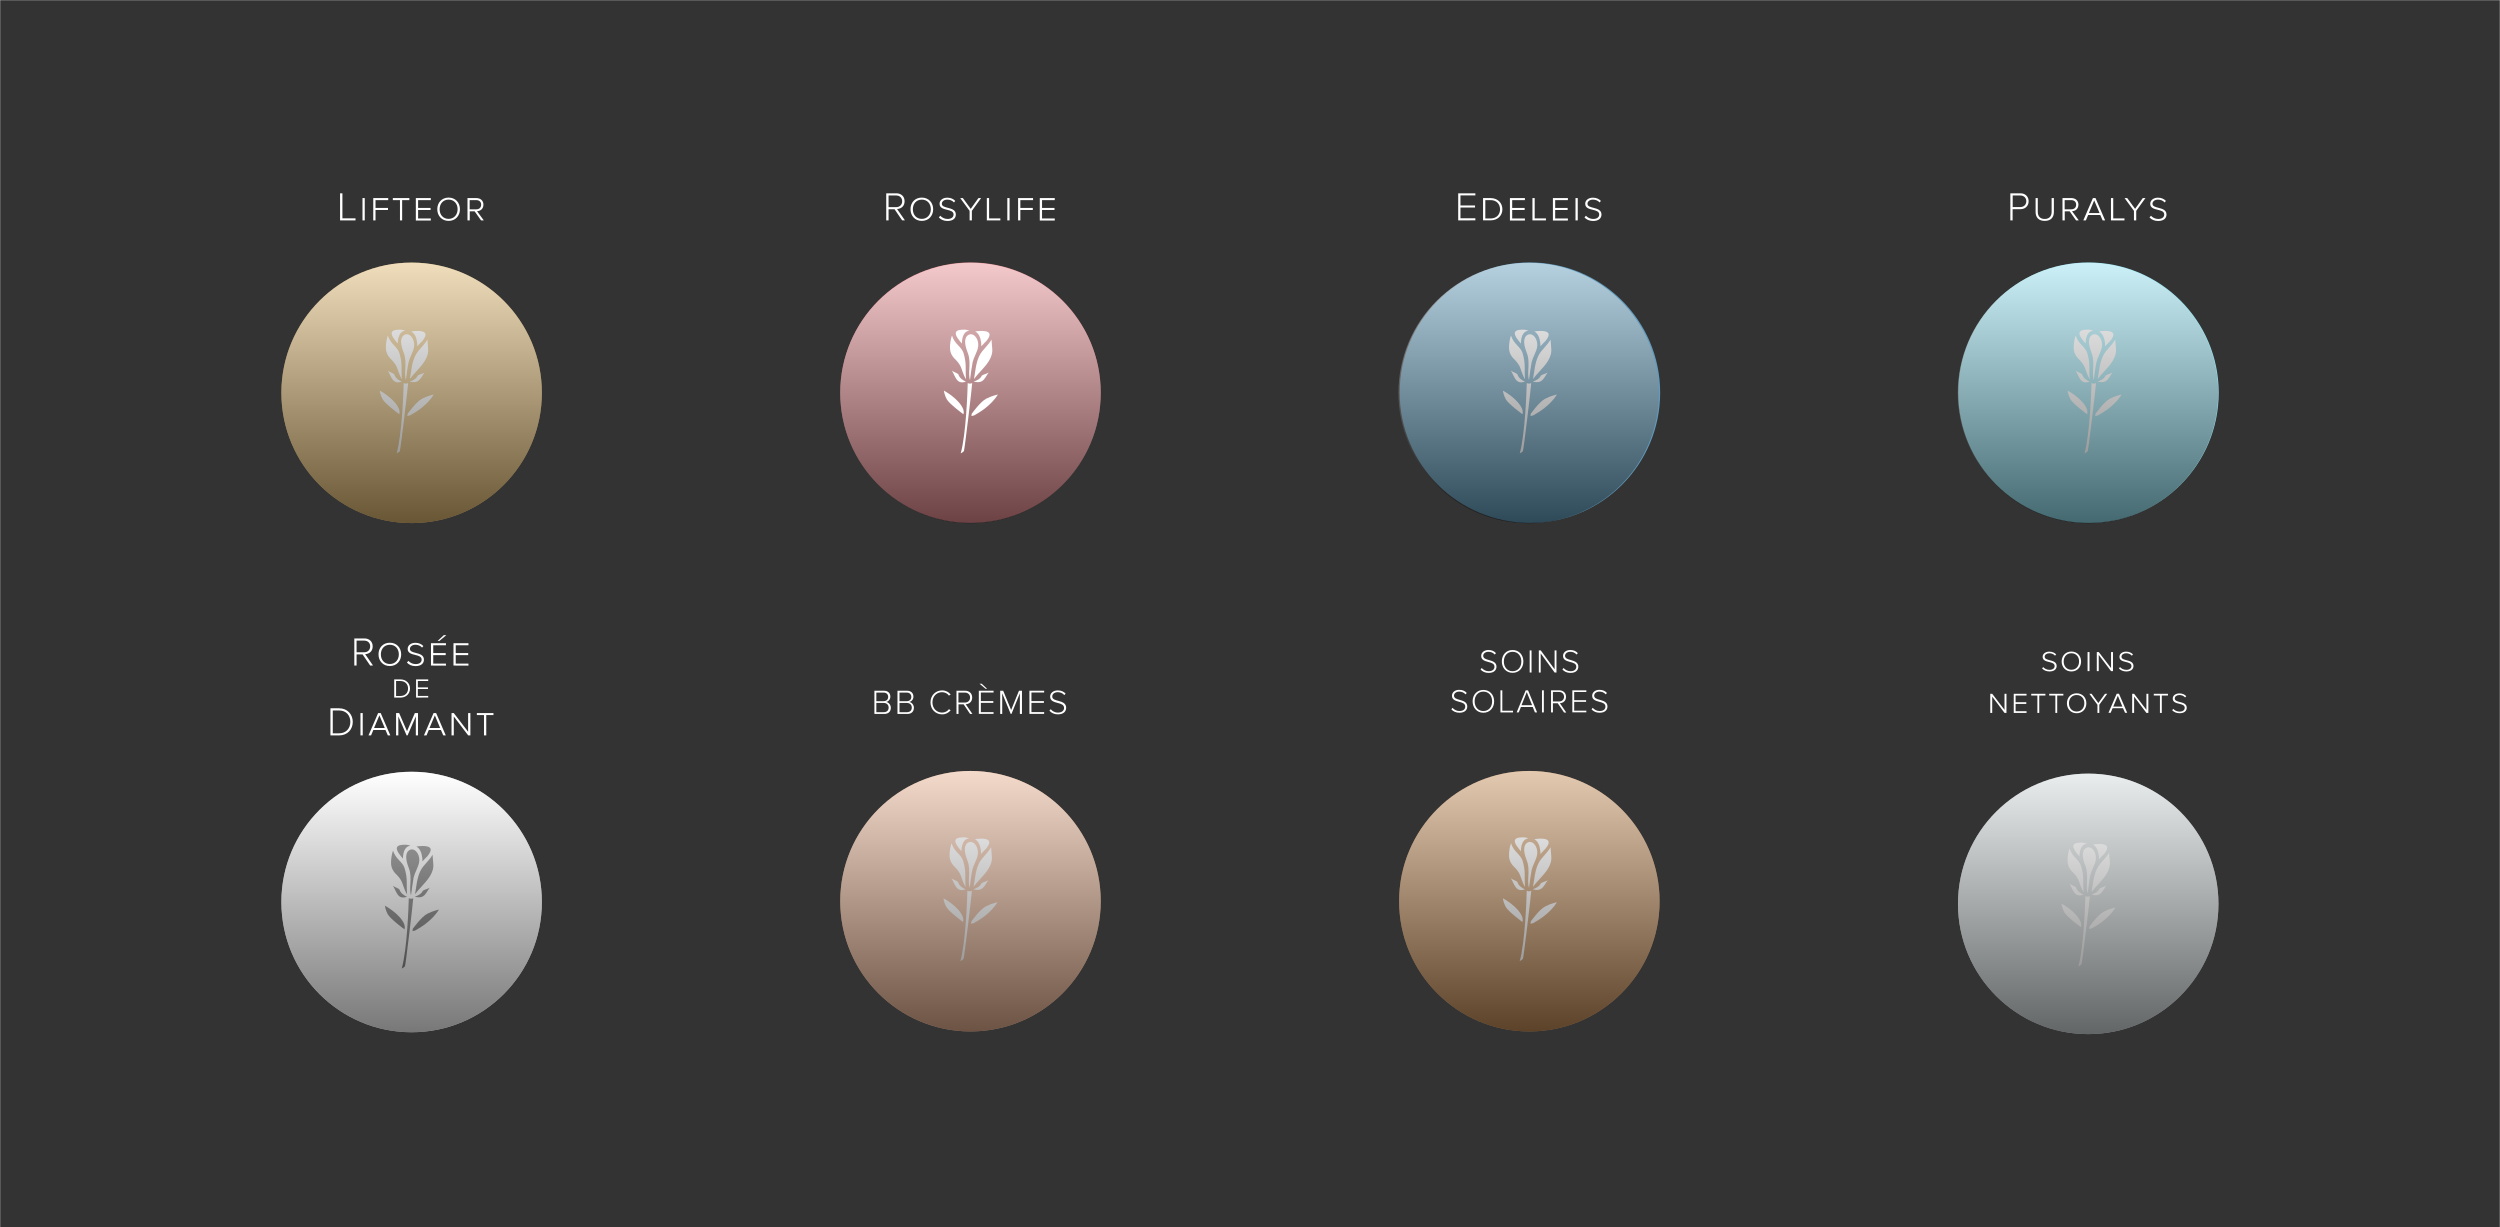<?xml version="1.0" encoding="utf-8"?>
<!-- Generator: Adobe Illustrator 26.4.0, SVG Export Plug-In . SVG Version: 6.00 Build 0)  -->
<svg version="1.1" id="Calque_1" xmlns="http://www.w3.org/2000/svg" xmlns:xlink="http://www.w3.org/1999/xlink" x="0px" y="0px"
	 viewBox="0 0 3088.4 1516.2" style="enable-background:new 0 0 3088.4 1516.2;" xml:space="preserve">
<rect x="0" y="0" width="3088.4" height="1516.2" fill="#333333" stroke="none"/>
<style type="text/css">
	.st0{fill:none;stroke:#FFFFFF;stroke-width:0.25;stroke-miterlimit:10;}
	.st1{fill:#E88D91;}
	.st2{opacity:0.53;fill:url(#SVGID_1_);}
	.st3{fill:#FFFFFF;}
	.st4{fill:#E8B191;}
	.st5{opacity:0.53;fill:url(#SVGID_00000091730811124323917220000011583458867064093372_);}
	.st6{fill:#DDB66E;}
	.st7{fill:#606060;}
	.st8{opacity:0.53;fill:url(#SVGID_00000166650960899430745410000009014922096363863967_);}
	.st9{opacity:0.53;fill:url(#SVGID_00000078022691184036522540000003949534715057062561_);}
	.st10{fill:#619BBC;}
	.st11{fill:#C58D59;}
	.st12{opacity:0.53;fill:url(#SVGID_00000170957993989306571710000014910141371879641990_);}
	.st13{opacity:0.53;fill:url(#SVGID_00000159429258931631396440000006722065711213235844_);}
	.st14{fill:#91E0EE;}
	.st15{fill:#D1D8D9;}
	.st16{opacity:0.53;fill:url(#SVGID_00000066491432223579793730000001146014456196161664_);}
	.st17{opacity:0.53;fill:url(#SVGID_00000152224341900068323200000011289391422184870069_);}
</style>
<rect x="0.1" y="0.1" class="st0" width="3088.2" height="1516"/>
<g>
	<g>
		<circle class="st1" cx="1198.9" cy="485.1" r="160.9"/>
		
			<linearGradient id="SVGID_1_" gradientUnits="userSpaceOnUse" x1="-2569.275" y1="-2597.843" x2="-2247.475" y2="-2597.843" gradientTransform="matrix(0 1 -1 0 -1398.967 2893.841)">
			<stop  offset="0" style="stop-color:#FFFFFF"/>
			<stop  offset="1" style="stop-color:#000000"/>
		</linearGradient>
		<circle class="st2" cx="1198.9" cy="485.5" r="160.9"/>
		<path class="st3" d="M1192.7,456.4C1192.7,456.5,1192.7,456.5,1192.7,456.4 M1193.3,467.3c-0.3-3.4-0.3-7-0.3-10.4v-0.4
			c0-0.3,0-0.6,0-1v-1.6c0-6.2-0.8-11.5-2.8-18.1c-1.4-3.8-3.8-6.3-6.3-9c-3-3.2-6.1-6.5-7.8-12.3c-1,1.9-2.1,7.3-2.5,12.7
			c-0.2,4.9,0,11,7.5,17.7c5.9,6.3,6.4,9.9,7.9,14c0.5,1.5,1.1,3.1,2,5.1l0.1,0.2c0.3,0.7,0.6,1.3,0.9,1.9c0.6,1.3,1.1,2.1,1.5,2.7
			C1193.3,468.3,1193.3,467.8,1193.3,467.3"/>
		<path class="st3" d="M1184,462.5c-1.5-1.8-6.1-2.9-8.1-4.7c4.4,6.9,5.7,17.9,17.4,13.6C1189.4,469.9,1185.1,466.7,1184,462.5"/>
		<path class="st3" d="M1212.8,464.1c1.6-1.5,6.4-2.4,8.6-3.9c-4.6,5.7-6.1,14.7-18.5,11.1C1207,470.2,1211.5,467.5,1212.8,464.1"/>
		<path class="st3" d="M1166,482.5c0.2,1.4,0.9,5.8,3.5,10.6c3.1,5.8,20.7,18.7,20.7,18.7l0.4-2.8c-0.1-1.2-0.4-2.4-0.7-3.5
			C1185.1,493.1,1167,483,1166,482.5"/>
		<path class="st3" d="M1232.8,487.4c-0.1,0-7.4,1.4-14.6,5.2c-7.3,3.8-17.8,18.6-17.8,18.6l-0.3,2.8c1.1-0.2,2.2-0.5,3.3-0.8
			C1210.3,509.5,1224.5,500.7,1232.8,487.4"/>
		<path class="st3" d="M1195.5,473.2c-0.3,9.5-1.9,62.7-8.7,86.9c0,0,3.3-1.6,4-2.9c0.8-1.3,10.1-79.4,10.2-83.8v-0.2
			C1199.7,474.1,1196.7,474.1,1195.5,473.2"/>
		<path class="st3" d="M1201.4,448.2c0-0.1,0-0.4,0.1-0.6c0.7-3,2-6,3.3-8.9c1.7-3.9,3.5-7.8,3.7-11.8c0.2-4.4-1.2-8.7-3.8-11.4
			c-1.6-1.7-3.5-2.6-5.4-2.6c-1.6,0-3.1,0.7-4.5,2c-5,5-1.4,15.7,0.9,21.5c2.1,5.4,2.2,11.9,1.8,18.3c-0.3,5.2-0.6,10.5,0.7,15
			c0.6-3.4,1-6.9,1.4-10.3C1200.2,455.7,1200.7,451.9,1201.4,448.2"/>
		<path class="st3" d="M1203.2,468.3c1.9-2.8,4.8-5.9,7.8-9.2c7.7-8.4,16.2-17.6,14.7-29.2v-0.1l0,0c-0.2-1.8-0.4-4-0.5-6.2
			c-0.1-1.5-0.2-2.9-0.3-4.1c-2.2,3.7-4,5.8-6.9,9.1c-1.5,1.7-3.1,3.4-4.5,5.2c-6.2,7.8-7.6,17-9.2,27.7
			C1203.9,463.7,1203.6,466,1203.2,468.3"/>
		<path class="st3" d="M1192.2,411.1c1.5-1.6,3.4-2.5,5.5-2.5c-2.9-1.4-6.6-1.7-11.4-1.1c-3,0.4-4.8,1.4-5.4,3
			c-1.4,3.8,4.3,10.4,7.4,13.9C1188.2,420,1189.2,414.3,1192.2,411.1"/>
		<path class="st3" d="M1212.3,427.8c0.3-0.3,0.6-0.7,1-1.1c0.9-1,1.9-2.1,2.5-2.7s1.1-1.1,1.6-1.6l0,0c0,0,0.4-0.3,0.9-0.9
			c0.2-0.2,0.4-0.4,0.6-0.7l0.3-0.4c2.9-3.7,3.9-6.6,2.9-8.5c-1.3-2.6-5.9-3.1-9.5-3.1c-3.3,0-6.3,0.4-7.9,0.7c1,0.5,2,1.2,2.8,2.1
			C1210.9,415,1212.5,422.2,1212.3,427.8"/>
		<path class="st3" d="M1114.5,272.3l-9.4-13.8h-7.4v13.8h-2.9v-33.5h12.5c5.8,0,10.2,3.7,10.2,9.8c0,6.1-4.3,9.4-9.3,9.6l9.7,14
			h-3.4V272.3z M1107.1,241.5h-9.4v14.4h9.4c4.4,0,7.4-3,7.4-7.2C1114.5,244.4,1111.5,241.5,1107.1,241.5z M1138.8,244.1
			c8.5,0,14,6.3,14,14.4c0,8-5.5,14.4-14,14.4s-14-6.4-14-14.4C1124.7,250.4,1130.2,244.1,1138.8,244.1z M1138.8,246.6
			c-6.8,0-11.1,5.1-11.1,11.9s4.3,11.9,11.1,11.9c6.7,0,11.1-5.2,11.1-11.9C1149.9,251.6,1145.5,246.6,1138.8,246.6z M1161.6,266.5
			c1.8,2,5,4,8.9,4c5.4,0,7.5-2.7,7.5-5.5c0-3.8-3.8-4.8-7.9-5.8c-4.6-1.1-9.4-2.3-9.4-7.5c0-4.5,4.3-7.5,9.5-7.5
			c4.4,0,7.6,1.6,9.9,4l-1.6,1.9c-2.1-2.4-5.1-3.5-8.3-3.5c-3.8,0-6.7,2.2-6.7,5.1c0,3.1,3.5,4,7.3,5c4.7,1.2,10,2.6,10,8.3
			c0,4.4-3.2,8-10.4,8c-4.7,0-8.4-1.9-10.6-4.4L1161.6,266.5z M1197.8,272.3v-11.8l-11.6-15.8h3.3l9.7,13.3l9.5-13.3h3.3l-11.4,15.8
			v11.8H1197.8z M1219.1,272.3v-27.6h2.8v25.1h13.9v2.5H1219.1z M1244.4,272.3v-27.6h2.8v27.6H1244.4z M1257.7,272.3v-27.6h18.5v2.5
			h-15.7v9.7h15.4v2.5h-15.4v12.9H1257.7z M1284.5,272.3v-27.6h18.5v2.5h-15.7v9.7h15.4v2.5h-15.4v10.5h15.7v2.5h-18.5V272.3z"/>
		<circle class="st4" cx="1198.9" cy="1113.3" r="160.9"/>
		<path class="st3" d="M1192.2,1083.6C1192.2,1083.7,1192.2,1083.7,1192.2,1083.6 M1192.8,1094.5c-0.3-3.4-0.3-7-0.3-10.4v-0.4
			c0-0.3,0-0.6,0-1v-1.6c0-6.2-0.8-11.5-2.8-18.1c-1.4-3.8-3.8-6.3-6.3-9c-3-3.2-6.1-6.5-7.8-12.3c-1,1.9-2.1,7.3-2.5,12.7
			c-0.2,4.9,0,11,7.5,17.7c5.9,6.3,6.4,9.9,7.9,14c0.5,1.5,1.1,3.1,2,5.1l0.1,0.2c0.3,0.7,0.6,1.3,0.9,1.9c0.6,1.3,1.1,2.1,1.5,2.7
			C1192.9,1095.5,1192.8,1095,1192.8,1094.5"/>
		<path class="st3" d="M1183.5,1089.7c-1.5-1.8-6.1-2.9-8.1-4.7c4.4,6.9,5.7,17.9,17.4,13.6
			C1189,1097.1,1184.7,1093.9,1183.5,1089.7"/>
		<path class="st3" d="M1212.4,1091.3c1.6-1.5,6.4-2.4,8.6-3.9c-4.6,5.7-6.1,14.7-18.5,11.1
			C1206.6,1097.4,1211.1,1094.7,1212.4,1091.3"/>
		<path class="st3" d="M1165.5,1109.7c0.2,1.4,0.9,5.8,3.5,10.6c3.1,5.8,20.7,18.7,20.7,18.7l0.4-2.8c-0.1-1.2-0.4-2.4-0.7-3.5
			C1184.7,1120.2,1166.6,1110.2,1165.5,1109.7"/>
		<path class="st3" d="M1232.3,1114.6c-0.1,0-7.4,1.4-14.6,5.2c-7.3,3.8-17.8,18.6-17.8,18.6l-0.3,2.8c1.1-0.2,2.2-0.5,3.3-0.8
			C1209.9,1136.7,1224.1,1127.9,1232.3,1114.6"/>
		<path class="st3" d="M1195.1,1100.4c-0.3,9.5-1.9,62.7-8.7,86.9c0,0,3.3-1.6,4-2.9c0.8-1.3,10.1-79.4,10.2-83.8v-0.1
			C1199.2,1101.3,1196.3,1101.3,1195.1,1100.4"/>
		<path class="st3" d="M1201,1075.4c0-0.1,0-0.4,0.1-0.6c0.7-3,2-6,3.3-8.9c1.7-3.9,3.5-7.8,3.7-11.8c0.2-4.4-1.2-8.7-3.8-11.4
			c-1.6-1.7-3.5-2.6-5.4-2.6c-1.6,0-3.1,0.7-4.5,2c-5,5-1.4,15.7,0.9,21.5c2.1,5.4,2.2,11.9,1.8,18.3c-0.3,5.2-0.6,10.5,0.7,15
			c0.6-3.4,1-6.9,1.4-10.3C1199.8,1082.9,1200.2,1079.1,1201,1075.4"/>
		<path class="st3" d="M1202.7,1095.5c1.9-2.8,4.8-5.9,7.8-9.2c7.7-8.4,16.2-17.6,14.7-29.2v-0.1l0,0c-0.2-1.8-0.4-4-0.5-6.2
			c-0.1-1.5-0.2-2.9-0.3-4.1c-2.2,3.7-4,5.8-6.9,9.1c-1.5,1.7-3.1,3.4-4.5,5.2c-6.2,7.8-7.6,17-9.2,27.7
			C1203.5,1090.9,1203.1,1093.2,1202.7,1095.5"/>
		<path class="st3" d="M1191.7,1038.3c1.5-1.6,3.4-2.5,5.5-2.5c-2.9-1.4-6.6-1.7-11.4-1.1c-3,0.4-4.8,1.4-5.4,3
			c-1.4,3.8,4.3,10.4,7.4,13.9C1187.7,1047.2,1188.8,1041.5,1191.7,1038.3"/>
		<path class="st3" d="M1211.9,1055c0.3-0.3,0.6-0.7,1-1.1c0.9-1,1.9-2.1,2.5-2.7s1.1-1.1,1.6-1.6l0,0c0,0,0.4-0.3,0.9-0.9
			c0.2-0.2,0.4-0.4,0.6-0.7l0.3-0.4c2.9-3.7,3.9-6.6,2.9-8.5c-1.3-2.6-5.9-3.1-9.5-3.1c-3.3,0-6.3,0.4-7.9,0.7c1,0.5,2,1.2,2.8,2.1
			C1210.5,1042.2,1212.1,1049.4,1211.9,1055"/>
		<path class="st3" d="M1080.2,882v-28.7h11.8c4.8,0,7.9,2.8,7.9,7.3c0,3.6-2.5,6.1-5,6.6c3.1,0.5,5.6,3.7,5.6,7.1
			c0,4.8-3.1,7.7-8.2,7.7H1080.2z M1082.6,866.2h9c3.7,0,5.6-2.3,5.6-5.3c0-2.9-1.9-5.3-5.6-5.3h-9V866.2z M1082.6,879.8h9.2
			c3.8,0,6-2.2,6-5.7c0-2.9-2-5.7-6-5.7h-9.2V879.8z"/>
		<path class="st3" d="M1108.7,882v-28.7h11.8c4.8,0,7.9,2.8,7.9,7.3c0,3.6-2.5,6.1-5,6.6c3.1,0.5,5.6,3.7,5.6,7.1
			c0,4.8-3.1,7.7-8.2,7.7H1108.7z M1111.2,866.2h9c3.7,0,5.6-2.3,5.6-5.3c0-2.9-1.9-5.3-5.6-5.3h-9V866.2z M1111.2,879.8h9.2
			c3.8,0,6-2.2,6-5.7c0-2.9-2-5.7-6-5.7h-9.2V879.8z"/>
		<path class="st3" d="M1149.5,867.7c0-8.8,6.4-14.8,14.4-14.8c4.6,0,8.1,2,10.5,5.1l-2.1,1.3c-1.8-2.5-4.9-4.2-8.5-4.2
			c-6.7,0-11.9,5.1-11.9,12.6c0,7.4,5.2,12.6,11.9,12.6c3.5,0,6.7-1.7,8.5-4.2l2.1,1.3c-2.5,3.1-5.9,5.1-10.5,5.1
			C1155.9,882.5,1149.5,876.5,1149.5,867.7z"/>
		<path class="st3" d="M1198.4,882l-8-11.9h-6.3V882h-2.5v-28.7h10.7c4.9,0,8.7,3.1,8.7,8.4c0,5.2-3.7,8.1-8,8.3l8.3,12H1198.4z
			 M1192,855.6h-8v12.3h8c3.8,0,6.4-2.6,6.4-6.2C1198.4,858.1,1195.8,855.6,1192,855.6z"/>
		<path class="st3" d="M1209.2,882v-28.7h18.2v2.2h-15.7v10.6h15.4v2.2h-15.4v11.4h15.7v2.2H1209.2z M1217.5,850.9l-7.4-6.2h2.7
			l6.6,6.2H1217.5z"/>
		<path class="st3" d="M1259.9,882v-25.5l-10.4,25.5h-0.9l-10.5-25.5V882h-2.5v-28.7h3.7l9.8,23.8l9.7-23.8h3.7V882H1259.9z"/>
		<path class="st3" d="M1271.7,882v-28.7h18.2v2.2h-15.7v10.6h15.4v2.2h-15.4v11.4h15.7v2.2H1271.7z"/>
		<path class="st3" d="M1298,876.1c1.8,2.2,4.9,4.2,8.9,4.2c5.9,0,7.6-3.3,7.6-5.7c0-4-3.8-5.2-7.9-6.2c-4.5-1.2-9.3-2.5-9.3-7.8
			c0-4.7,4.2-7.7,9.4-7.7c4.3,0,7.5,1.5,9.7,4l-1.6,1.8c-2.1-2.5-5-3.6-8.2-3.6c-3.8,0-6.7,2.2-6.7,5.3c0,3.4,3.6,4.4,7.5,5.4
			c4.6,1.3,9.7,2.8,9.7,8.6c0,3.7-2.5,8.1-10.2,8.1c-4.7,0-8.3-1.9-10.5-4.6L1298,876.1z"/>
		
			<linearGradient id="SVGID_00000035495022791580260840000000737246747540903847_" gradientUnits="userSpaceOnUse" x1="-1941.438" y1="-2597.843" x2="-1619.638" y2="-2597.843" gradientTransform="matrix(0 1 -1 0 -1398.967 2893.841)">
			<stop  offset="0" style="stop-color:#FFFFFF"/>
			<stop  offset="1" style="stop-color:#000000"/>
		</linearGradient>
		
			<circle style="opacity:0.53;fill:url(#SVGID_00000035495022791580260840000000737246747540903847_);" cx="1198.9" cy="1113.3" r="160.9"/>
	</g>
	<g>
		<circle class="st6" cx="508.5" cy="485.3" r="160.9"/>
		<path class="st3" d="M495.8,456.4C495.8,456.5,495.8,456.5,495.8,456.4 M496.4,467.3c-0.3-3.4-0.3-7-0.3-10.4v-0.4
			c0-0.3,0-0.6,0-1v-1.6c0-6.2-0.8-11.5-2.8-18.1c-1.4-3.8-3.8-6.3-6.3-9c-3-3.2-6.1-6.5-7.8-12.3c-1,1.9-2.1,7.3-2.5,12.7
			c-0.2,4.9,0,11,7.5,17.7c5.9,6.3,6.4,9.9,7.9,14c0.5,1.5,1.1,3.1,2,5.1l0.1,0.2c0.3,0.7,0.6,1.3,0.9,1.9c0.6,1.3,1.1,2.1,1.5,2.7
			C496.5,468.3,496.4,467.8,496.4,467.3"/>
		<path class="st3" d="M487.1,462.5c-1.5-1.8-6.1-2.9-8.1-4.7c4.4,6.9,5.7,17.9,17.4,13.6C492.5,469.9,488.3,466.7,487.1,462.5"/>
		<path class="st3" d="M515.9,464.1c1.6-1.5,6.4-2.4,8.6-3.9c-4.6,5.7-6.1,14.7-18.5,11.1C510.2,470.2,514.7,467.5,515.9,464.1"/>
		<path class="st3" d="M469.1,482.5c0.2,1.4,0.9,5.8,3.5,10.6c3.1,5.8,20.7,18.7,20.7,18.7l0.4-2.8c-0.1-1.2-0.4-2.4-0.7-3.5
			C488.3,493.1,470.2,483,469.1,482.5"/>
		<path class="st3" d="M535.9,487.4c-0.1,0-7.4,1.4-14.6,5.2c-7.3,3.8-17.8,18.6-17.8,18.6l-0.3,2.8c1.1-0.2,2.2-0.5,3.3-0.8
			C513.5,509.5,527.7,500.7,535.9,487.4"/>
		<path class="st3" d="M498.7,473.2c-0.3,9.5-1.9,62.7-8.7,86.9c0,0,3.3-1.6,4-2.9c0.8-1.3,10.1-79.4,10.2-83.8v-0.2
			C502.8,474.1,499.9,474.1,498.7,473.2"/>
		<path class="st3" d="M504.6,448.2c0-0.1,0-0.4,0.1-0.6c0.7-3,2-6,3.3-8.9c1.7-3.9,3.5-7.8,3.7-11.8c0.2-4.4-1.2-8.7-3.8-11.4
			c-1.6-1.7-3.5-2.6-5.4-2.6c-1.6,0-3.1,0.7-4.5,2c-5,5-1.4,15.7,0.9,21.5c2.1,5.4,2.2,11.9,1.8,18.3c-0.3,5.2-0.6,10.5,0.7,15
			c0.6-3.4,1-6.9,1.4-10.3C503.4,455.7,503.8,451.9,504.6,448.2"/>
		<path class="st3" d="M506.3,468.3c1.9-2.8,4.8-5.9,7.8-9.2c7.7-8.4,16.2-17.6,14.7-29.2v-0.1l0,0c-0.2-1.8-0.4-4-0.5-6.2
			c-0.1-1.5-0.2-2.9-0.3-4.1c-2.2,3.7-4,5.8-6.9,9.1c-1.5,1.7-3.1,3.4-4.5,5.2c-6.2,7.8-7.6,17-9.2,27.7
			C507.1,463.7,506.7,466,506.3,468.3"/>
		<path class="st3" d="M495.3,411.1c1.5-1.6,3.4-2.5,5.5-2.5c-2.9-1.4-6.6-1.7-11.4-1.1c-3,0.4-4.8,1.4-5.4,3
			c-1.4,3.8,4.3,10.4,7.4,13.9C491.3,420,492.4,414.3,495.3,411.1"/>
		<path class="st3" d="M515.5,427.8c0.3-0.3,0.6-0.7,1-1.1c0.9-1,1.9-2.1,2.5-2.7s1.1-1.1,1.6-1.6l0,0c0,0,0.4-0.3,0.9-0.9
			c0.2-0.2,0.4-0.4,0.6-0.7l0.3-0.4c2.9-3.7,3.9-6.6,2.9-8.5c-1.3-2.6-5.9-3.1-9.5-3.1c-3.3,0-6.3,0.4-7.9,0.7c1,0.5,2,1.2,2.8,2.1
			C514.1,415,515.7,422.2,515.5,427.8"/>
		<circle class="st3" cx="508.5" cy="1114.3" r="160.9"/>
		<path class="st7" d="M502.2,1092.8C502.2,1092.9,502.2,1092.9,502.2,1092.8 M502.8,1103.6c-0.3-3.4-0.3-7-0.3-10.4v-0.4
			c0-0.3,0-0.6,0-1v-1.6c0-6.2-0.8-11.5-2.8-18.1c-1.4-3.8-3.8-6.3-6.3-9c-3-3.2-6.1-6.5-7.8-12.3c-1,1.9-2.1,7.3-2.5,12.7
			c-0.2,4.9,0,11,7.5,17.7c5.9,6.3,6.4,9.9,7.9,14c0.5,1.5,1.1,3.1,2,5.1l0.1,0.2c0.3,0.7,0.6,1.3,0.9,1.9c0.6,1.3,1.1,2.1,1.5,2.7
			C502.8,1104.7,502.8,1104.2,502.8,1103.6"/>
		<path class="st7" d="M493.5,1098.9c-1.5-1.8-6.1-2.9-8.1-4.7c4.4,6.9,5.7,17.9,17.4,13.6C498.9,1106.3,494.7,1103,493.5,1098.9"/>
		<path class="st7" d="M522.3,1100.5c1.6-1.5,6.4-2.4,8.6-3.9c-4.6,5.7-6.1,14.7-18.5,11.1C516.5,1106.5,521,1103.9,522.3,1100.5"/>
		<path class="st7" d="M475.5,1118.8c0.2,1.4,0.9,5.8,3.5,10.6c3.1,5.8,20.7,18.7,20.7,18.7l0.4-2.8c-0.1-1.2-0.4-2.4-0.7-3.5
			C494.6,1129.4,476.5,1119.4,475.5,1118.8"/>
		<path class="st7" d="M542.3,1123.7c-0.1,0-7.4,1.4-14.6,5.2c-7.3,3.8-17.8,18.6-17.8,18.6l-0.3,2.8c1.1-0.2,2.2-0.5,3.3-0.8
			C519.8,1145.8,534,1137,542.3,1123.7"/>
		<path class="st7" d="M505,1109.6c-0.3,9.5-1.9,62.7-8.7,86.9c0,0,3.3-1.6,4-2.9c0.8-1.3,10.1-79.4,10.2-83.8v-0.1
			C509.2,1110.5,506.2,1110.4,505,1109.6"/>
		<path class="st7" d="M510.9,1084.6c0-0.1,0-0.4,0.1-0.6c0.7-3,2-6,3.3-8.9c1.7-3.9,3.5-7.8,3.7-11.8c0.2-4.4-1.2-8.7-3.8-11.4
			c-1.6-1.7-3.5-2.6-5.4-2.6c-1.6,0-3.1,0.7-4.5,2c-5,5-1.4,15.7,0.9,21.5c2.1,5.4,2.2,11.9,1.8,18.3c-0.3,5.2-0.6,10.5,0.7,15
			c0.6-3.4,1-6.9,1.4-10.3C509.7,1092.1,510.2,1088.2,510.9,1084.6"/>
		<path class="st7" d="M512.7,1104.7c1.9-2.8,4.8-5.9,7.8-9.2c7.7-8.4,16.2-17.6,14.7-29.2v-0.1l0,0c-0.2-1.8-0.4-4-0.5-6.2
			c-0.1-1.5-0.2-2.9-0.3-4.1c-2.2,3.7-4,5.8-6.9,9.1c-1.5,1.7-3.1,3.4-4.5,5.2c-6.2,7.8-7.6,17-9.2,27.7
			C513.4,1100.1,513.1,1102.3,512.7,1104.7"/>
		<path class="st7" d="M501.7,1047.4c1.5-1.6,3.4-2.5,5.5-2.5c-2.9-1.4-6.6-1.7-11.4-1.1c-3,0.4-4.8,1.4-5.4,3
			c-1.4,3.8,4.3,10.4,7.4,13.9C497.7,1056.3,498.7,1050.6,501.7,1047.4"/>
		<path class="st7" d="M521.9,1064.1c0.3-0.3,0.6-0.7,1-1.1c0.9-1,1.9-2.1,2.5-2.7s1.1-1.1,1.6-1.6l0,0c0,0,0.4-0.3,0.9-0.9
			c0.2-0.2,0.4-0.4,0.6-0.7l0.3-0.4c2.9-3.7,3.9-6.6,2.9-8.5c-1.3-2.6-5.9-3.1-9.5-3.1c-3.3,0-6.3,0.4-7.9,0.7c1,0.5,2,1.2,2.8,2.1
			C520.5,1051.3,522,1058.6,521.9,1064.1"/>
		<path class="st3" d="M420.1,272.3v-33.5h2.9v30.9h16.2v2.6H420.1z M447.8,272.3v-27.6h2.8v27.6H447.8z M461.1,272.3v-27.6h18.5
			v2.5h-15.7v9.7h15.4v2.5h-15.4v12.9H461.1z M494.1,272.3v-25.1h-8.8v-2.5h20.4v2.5h-8.9v25.1H494.1z M513.7,272.3v-27.6h18.5v2.5
			h-15.7v9.7h15.4v2.5h-15.4v10.5h15.7v2.5h-18.5V272.3z M554.2,244.1c8.5,0,14,6.3,14,14.4c0,8-5.5,14.4-14,14.4s-14-6.4-14-14.4
			C540.2,250.4,545.7,244.1,554.2,244.1z M554.2,246.6c-6.8,0-11.1,5.1-11.1,11.9s4.3,11.9,11.1,11.9c6.7,0,11.1-5.2,11.1-11.9
			C565.3,251.6,560.9,246.6,554.2,246.6z M594.3,272.3l-7.9-11.2h-6.1v11.2h-2.8v-27.6h10.9c5.6,0,8.8,3.5,8.8,8.1
			c0,4.7-3.1,7.9-7.9,8.1l8.4,11.4H594.3z M588.2,247.2h-8v11.4h8c4.1,0,6.2-2.4,6.2-5.8C594.4,249.5,592.2,247.2,588.2,247.2z"/>
		<path class="st3" d="M457.3,822.2l-9.4-13.8h-7.4v13.8h-2.8v-33.5h12.5c5.8,0,10.2,3.7,10.2,9.8c0,6.1-4.3,9.4-9.3,9.6l9.7,14
			L457.3,822.2L457.3,822.2z M449.9,791.4h-9.4v14.4h9.4c4.4,0,7.4-3,7.4-7.2C457.4,794.3,454.4,791.4,449.9,791.4z M481.6,794
			c8.5,0,14,6.3,14,14.4c0,8-5.5,14.4-14,14.4s-14-6.4-14-14.4C467.5,800.3,473.1,794,481.6,794z M481.6,796.5
			c-6.8,0-11.1,5.1-11.1,11.9s4.3,11.9,11.1,11.9c6.7,0,11.1-5.2,11.1-11.9C492.7,801.5,488.3,796.5,481.6,796.5z M504.5,816.4
			c1.8,2,5,4,8.9,4c5.4,0,7.5-2.7,7.5-5.5c0-3.8-3.8-4.8-7.9-5.8c-4.6-1.1-9.4-2.3-9.4-7.5c0-4.5,4.3-7.5,9.5-7.5
			c4.4,0,7.6,1.6,9.9,4l-1.6,1.9c-2.1-2.4-5.1-3.5-8.3-3.5c-3.8,0-6.7,2.2-6.7,5.1c0,3.1,3.5,4,7.3,5c4.7,1.2,10,2.6,10,8.3
			c0,4.4-3.2,8-10.4,8c-4.7,0-8.4-1.9-10.6-4.4L504.5,816.4z M532.4,822.2v-27.6h18.5v2.5h-15.7v9.7h15.4v2.5h-15.4v10.5h15.7v2.5
			L532.4,822.2L532.4,822.2z M542.8,791.8h-2.2l7.7-7.2h3.1L542.8,791.8z M560.2,822.2v-27.6h18.5v2.5H563v9.7h15.4v2.5H563v10.5
			h15.7v2.5L560.2,822.2L560.2,822.2z"/>
		<path class="st3" d="M487,861.8v-22.5h7.6c7.4,0,11.9,5.1,11.9,11.3c0,6.2-4.5,11.2-11.9,11.2H487z M494.6,841.3h-5.3v18.5h5.3
			c6.1,0,9.5-4.1,9.5-9.2S500.7,841.3,494.6,841.3z M514,861.8v-22.5h15v2h-12.8v7.9h12.5v2h-12.5v8.5H529v2L514,861.8L514,861.8z"
			/>
		<path class="st3" d="M408.2,908.5V875h10.7c10.4,0,16.9,7.6,16.9,16.8c0,9.3-6.5,16.7-16.9,16.7H408.2z M411.1,905.9h7.8
			c8.8,0,13.9-6.3,13.9-14.1c0-7.8-5-14.1-13.9-14.1h-7.8V905.9z M445.3,908.5v-27.6h2.8v27.6H445.3z M470.3,880.9l11.9,27.6h-3.1
			l-2.9-6.7h-15l-2.8,6.7h-3.2l11.9-27.6H470.3z M468.7,883.7l-6.6,15.6h13.2L468.7,883.7z M513.7,908.5V885l-10.2,23.5h-1.2
			L492.1,885v23.5h-2.8v-27.6h3.8l9.7,22.4l9.7-22.4h3.9v27.6H513.7z M538.8,880.9l11.9,27.6h-3.1l-2.9-6.7h-15l-2.8,6.7h-3.2
			l11.9-27.6H538.8z M537.2,883.7l-6.6,15.6h13.1L537.2,883.7z M578.4,908.5l-17.8-23.4v23.4h-2.8v-27.6h2.8l17.7,23.1v-23.1h2.8
			v27.6H578.4z M597.9,908.5v-25.1h-8.8v-2.5h20.5v2.5h-8.9v25.1H597.9z"/>
		
			<linearGradient id="SVGID_00000059305779341990100570000016671120784891152026_" gradientUnits="userSpaceOnUse" x1="-2569.465" y1="-1907.445" x2="-2247.665" y2="-1907.445" gradientTransform="matrix(0 1 -1 0 -1398.967 2893.841)">
			<stop  offset="0" style="stop-color:#FFFFFF"/>
			<stop  offset="1" style="stop-color:#000000"/>
		</linearGradient>
		
			<circle style="opacity:0.53;fill:url(#SVGID_00000059305779341990100570000016671120784891152026_);" cx="508.5" cy="485.3" r="160.9"/>
		
			<linearGradient id="SVGID_00000001640249492763861040000014616528365803034779_" gradientUnits="userSpaceOnUse" x1="-1940.407" y1="-1907.445" x2="-1618.607" y2="-1907.445" gradientTransform="matrix(0 1 -1 0 -1398.967 2893.841)">
			<stop  offset="0" style="stop-color:#FFFFFF"/>
			<stop  offset="1" style="stop-color:#000000"/>
		</linearGradient>
		
			<circle style="opacity:0.53;fill:url(#SVGID_00000001640249492763861040000014616528365803034779_);" cx="508.5" cy="1114.3" r="160.9"/>
	</g>
	<g>
		<circle class="st10" cx="1890" cy="485.1" r="160.9"/>
		<path class="st3" d="M1883.3,456.4C1883.3,456.5,1883.3,456.5,1883.3,456.4 M1883.9,467.3c-0.3-3.4-0.3-7-0.3-10.4v-0.4
			c0-0.3,0-0.6,0-1v-1.6c0-6.2-0.8-11.5-2.8-18.1c-1.4-3.8-3.8-6.3-6.3-9c-3-3.2-6.1-6.5-7.8-12.3c-1,1.9-2.1,7.3-2.5,12.7
			c-0.2,4.9,0,11,7.5,17.7c5.9,6.3,6.4,9.9,7.9,14c0.5,1.5,1.1,3.1,2,5.1l0.1,0.2c0.3,0.7,0.6,1.3,0.9,1.9c0.6,1.3,1.1,2.1,1.5,2.7
			C1883.9,468.3,1883.9,467.8,1883.9,467.3"/>
		<path class="st3" d="M1874.6,462.5c-1.5-1.8-6.1-2.9-8.1-4.7c4.4,6.9,5.7,17.9,17.4,13.6C1880,469.9,1875.8,466.7,1874.6,462.5"/>
		<path class="st3" d="M1903.4,464.1c1.6-1.5,6.4-2.4,8.6-3.9c-4.6,5.7-6.1,14.7-18.5,11.1C1897.6,470.2,1902.1,467.5,1903.4,464.1"
			/>
		<path class="st3" d="M1856.6,482.5c0.2,1.4,0.9,5.8,3.5,10.6c3.1,5.8,20.7,18.7,20.7,18.7l0.4-2.8c-0.1-1.2-0.4-2.4-0.7-3.5
			C1875.7,493.1,1857.6,483,1856.6,482.5"/>
		<path class="st3" d="M1923.4,487.4c-0.1,0-7.4,1.4-14.6,5.2c-7.3,3.8-17.8,18.6-17.8,18.6l-0.3,2.8c1.1-0.2,2.2-0.5,3.3-0.8
			C1900.9,509.5,1915.1,500.7,1923.4,487.4"/>
		<path class="st3" d="M1886.1,473.2c-0.3,9.5-1.9,62.7-8.7,86.9c0,0,3.3-1.6,4-2.9c0.8-1.3,10.1-79.4,10.2-83.8v-0.2
			C1890.3,474.1,1887.3,474.1,1886.1,473.2"/>
		<path class="st3" d="M1892,448.2c0-0.1,0-0.4,0.1-0.6c0.7-3,2-6,3.3-8.9c1.7-3.9,3.5-7.8,3.7-11.8c0.2-4.4-1.2-8.7-3.8-11.4
			c-1.6-1.7-3.5-2.6-5.4-2.6c-1.6,0-3.1,0.7-4.5,2c-5,5-1.4,15.7,0.9,21.5c2.1,5.4,2.2,11.9,1.8,18.3c-0.3,5.2-0.6,10.5,0.7,15
			c0.6-3.4,1-6.9,1.4-10.3C1890.8,455.7,1891.3,451.9,1892,448.2"/>
		<path class="st3" d="M1893.8,468.3c1.9-2.8,4.8-5.9,7.8-9.2c7.7-8.4,16.2-17.6,14.7-29.2v-0.1l0,0c-0.2-1.8-0.4-4-0.5-6.2
			c-0.1-1.5-0.2-2.9-0.3-4.1c-2.2,3.7-4,5.8-6.9,9.1c-1.5,1.7-3.1,3.4-4.5,5.2c-6.2,7.8-7.6,17-9.2,27.7
			C1894.5,463.7,1894.2,466,1893.8,468.3"/>
		<path class="st3" d="M1882.8,411.1c1.5-1.6,3.4-2.5,5.5-2.5c-2.9-1.4-6.6-1.7-11.4-1.1c-3,0.4-4.8,1.4-5.4,3
			c-1.4,3.8,4.3,10.4,7.4,13.9C1878.8,420,1879.8,414.3,1882.8,411.1"/>
		<path class="st3" d="M1903,427.8c0.3-0.3,0.6-0.7,1-1.1c0.9-1,1.9-2.1,2.5-2.7s1.1-1.1,1.6-1.6l0,0c0,0,0.4-0.3,0.9-0.9
			c0.2-0.2,0.4-0.4,0.6-0.7l0.3-0.4c2.9-3.7,3.9-6.6,2.9-8.5c-1.3-2.6-5.9-3.1-9.5-3.1c-3.3,0-6.3,0.4-7.9,0.7c1,0.5,2,1.2,2.8,2.1
			C1901.6,415,1903.1,422.2,1903,427.8"/>
		<path class="st3" d="M1801.4,272.3v-33.5h21.2v2.6h-18.4v12.4h18v2.6h-18v13.2h18.4v2.6L1801.4,272.3L1801.4,272.3z M1832.1,272.3
			v-27.6h9.3c9,0,14.6,6.2,14.6,13.8c0,7.6-5.6,13.7-14.6,13.7h-9.3V272.3z M1841.4,247.2h-6.5v22.7h6.5c7.5,0,11.7-5,11.7-11.3
			C1853.1,252.3,1849,247.2,1841.4,247.2z M1865.3,272.3v-27.6h18.5v2.5h-15.7v9.7h15.4v2.5h-15.4v10.5h15.7v2.5h-18.5V272.3z
			 M1893.1,272.3v-27.6h2.8v25.1h13.9v2.5H1893.1z M1918.4,272.3v-27.6h18.5v2.5h-15.7v9.7h15.4v2.5h-15.4v10.5h15.7v2.5h-18.5
			V272.3z M1946.3,272.3v-27.6h2.8v27.6H1946.3z M1959.2,266.5c1.8,2,5,4,8.9,4c5.4,0,7.5-2.7,7.5-5.5c0-3.8-3.8-4.8-7.9-5.8
			c-4.6-1.1-9.4-2.3-9.4-7.5c0-4.5,4.3-7.5,9.5-7.5c4.4,0,7.6,1.6,9.9,4l-1.6,1.9c-2.1-2.4-5.1-3.5-8.3-3.5c-3.8,0-6.7,2.2-6.7,5.1
			c0,3.1,3.5,4,7.3,5c4.7,1.2,10,2.6,10,8.3c0,4.4-3.2,8-10.4,8c-4.7,0-8.4-1.9-10.6-4.4L1959.2,266.5z"/>
		<circle class="st11" cx="1889.3" cy="1113.3" r="160.9"/>
		<path class="st3" d="M1883.3,1083.6C1883.3,1083.7,1883.3,1083.7,1883.3,1083.6 M1883.9,1094.5c-0.3-3.4-0.3-7-0.3-10.4v-0.4
			c0-0.3,0-0.6,0-1v-1.6c0-6.2-0.8-11.5-2.8-18.1c-1.4-3.8-3.8-6.3-6.3-9c-3-3.2-6.1-6.5-7.8-12.3c-1,1.9-2.1,7.3-2.5,12.7
			c-0.2,4.9,0,11,7.5,17.7c5.9,6.3,6.4,9.9,7.9,14c0.5,1.5,1.1,3.1,2,5.1l0.1,0.2c0.3,0.7,0.6,1.3,0.9,1.9c0.6,1.3,1.1,2.1,1.5,2.7
			C1883.9,1095.5,1883.9,1095,1883.9,1094.5"/>
		<path class="st3" d="M1874.6,1089.7c-1.5-1.8-6.1-2.9-8.1-4.7c4.4,6.9,5.7,17.9,17.4,13.6
			C1880,1097.1,1875.8,1093.9,1874.6,1089.7"/>
		<path class="st3" d="M1903.4,1091.3c1.6-1.5,6.4-2.4,8.6-3.9c-4.6,5.7-6.1,14.7-18.5,11.1
			C1897.6,1097.4,1902.1,1094.7,1903.4,1091.3"/>
		<path class="st3" d="M1856.6,1109.7c0.2,1.4,0.9,5.8,3.5,10.6c3.1,5.8,20.7,18.7,20.7,18.7l0.4-2.8c-0.1-1.2-0.4-2.4-0.7-3.5
			C1875.7,1120.2,1857.6,1110.2,1856.6,1109.7"/>
		<path class="st3" d="M1923.4,1114.6c-0.1,0-7.4,1.4-14.6,5.2c-7.3,3.8-17.8,18.6-17.8,18.6l-0.3,2.8c1.1-0.2,2.2-0.5,3.3-0.8
			C1900.9,1136.7,1915.1,1127.9,1923.4,1114.6"/>
		<path class="st3" d="M1886.1,1100.4c-0.3,9.5-1.9,62.7-8.7,86.9c0,0,3.3-1.6,4-2.9c0.8-1.3,10.1-79.4,10.2-83.8v-0.1
			C1890.3,1101.3,1887.3,1101.3,1886.1,1100.4"/>
		<path class="st3" d="M1892,1075.4c0-0.1,0-0.4,0.1-0.6c0.7-3,2-6,3.3-8.9c1.7-3.9,3.5-7.8,3.7-11.8c0.2-4.4-1.2-8.7-3.8-11.4
			c-1.6-1.7-3.5-2.6-5.4-2.6c-1.6,0-3.1,0.7-4.5,2c-5,5-1.4,15.7,0.9,21.5c2.1,5.4,2.2,11.9,1.8,18.3c-0.3,5.2-0.6,10.5,0.7,15
			c0.6-3.4,1-6.9,1.4-10.3C1890.8,1082.9,1891.3,1079.1,1892,1075.4"/>
		<path class="st3" d="M1893.8,1095.5c1.9-2.8,4.8-5.9,7.8-9.2c7.7-8.4,16.2-17.6,14.7-29.2v-0.1l0,0c-0.2-1.8-0.4-4-0.5-6.2
			c-0.1-1.5-0.2-2.9-0.3-4.1c-2.2,3.7-4,5.8-6.9,9.1c-1.5,1.7-3.1,3.4-4.5,5.2c-6.2,7.8-7.6,17-9.2,27.7
			C1894.5,1090.9,1894.2,1093.2,1893.8,1095.5"/>
		<path class="st3" d="M1882.8,1038.3c1.5-1.6,3.4-2.5,5.5-2.5c-2.9-1.4-6.6-1.7-11.4-1.1c-3,0.4-4.8,1.4-5.4,3
			c-1.4,3.8,4.3,10.4,7.4,13.9C1878.8,1047.2,1879.8,1041.5,1882.8,1038.3"/>
		<path class="st3" d="M1903,1055c0.3-0.3,0.6-0.7,1-1.1c0.9-1,1.9-2.1,2.5-2.7s1.1-1.1,1.6-1.6l0,0c0,0,0.4-0.3,0.9-0.9
			c0.2-0.2,0.4-0.4,0.6-0.7l0.3-0.4c2.9-3.7,3.9-6.6,2.9-8.5c-1.3-2.6-5.9-3.1-9.5-3.1c-3.3,0-6.3,0.4-7.9,0.7c1,0.5,2,1.2,2.8,2.1
			C1901.6,1042.2,1903.1,1049.4,1903,1055"/>
		<path class="st3" d="M1830.5,825.2c1.8,2,4.6,4,8.5,4c5.6,0,7.2-3.1,7.2-5.5c0-3.9-3.6-4.9-7.5-5.9c-4.3-1.2-8.9-2.4-8.9-7.5
			c0-4.5,4-7.3,9-7.3c4.1,0,7.1,1.4,9.3,3.9l-1.6,1.7c-2-2.4-4.8-3.4-7.8-3.4c-3.6,0-6.4,2.1-6.4,5c0,3.2,3.4,4.2,7.1,5.2
			c4.4,1.3,9.3,2.7,9.3,8.2c0,3.5-2.3,7.7-9.7,7.7c-4.5,0-7.9-1.8-10-4.3L1830.5,825.2z"/>
		<path class="st3" d="M1868.6,803c8,0,13.3,6.1,13.3,14.1s-5.3,14.1-13.3,14.1c-8,0-13.3-6.2-13.3-14.1S1860.5,803,1868.6,803z
			 M1868.6,805.2c-6.6,0-10.8,5-10.8,12c0,6.9,4.2,12,10.8,12c6.6,0,10.8-5.1,10.8-12C1879.4,810.2,1875.1,805.2,1868.6,805.2z"/>
		<path class="st3" d="M1889.7,830.8v-27.3h2.3v27.3H1889.7z"/>
		<path class="st3" d="M1920.5,830.8l-17.2-23.6v23.6h-2.3v-27.3h2.4l17.1,23.3v-23.3h2.3v27.3H1920.5z"/>
		<path class="st3" d="M1931.6,825.2c1.8,2,4.6,4,8.5,4c5.6,0,7.2-3.1,7.2-5.5c0-3.9-3.6-4.9-7.5-5.9c-4.3-1.2-8.9-2.4-8.9-7.5
			c0-4.5,4-7.3,9-7.3c4.1,0,7.1,1.4,9.3,3.9l-1.6,1.7c-2-2.4-4.8-3.4-7.8-3.4c-3.6,0-6.4,2.1-6.4,5c0,3.2,3.4,4.2,7.1,5.2
			c4.4,1.3,9.3,2.7,9.3,8.2c0,3.5-2.3,7.7-9.7,7.7c-4.5,0-7.9-1.8-10-4.3L1931.6,825.2z"/>
		<path class="st3" d="M1794.4,874.4c1.8,2,4.6,4,8.5,4c5.6,0,7.2-3.1,7.2-5.5c0-3.9-3.6-4.9-7.5-5.9c-4.3-1.2-8.9-2.4-8.9-7.5
			c0-4.5,4-7.3,9-7.3c4.1,0,7.1,1.4,9.3,3.9l-1.6,1.7c-2-2.4-4.8-3.4-7.8-3.4c-3.6,0-6.4,2.1-6.4,5c0,3.2,3.4,4.2,7.1,5.2
			c4.4,1.3,9.3,2.7,9.3,8.2c0,3.5-2.3,7.7-9.7,7.7c-4.5,0-7.9-1.8-10-4.3L1794.4,874.4z"/>
		<path class="st3" d="M1832.5,852.3c8,0,13.3,6.1,13.3,14.1s-5.3,14.1-13.3,14.1c-8,0-13.3-6.2-13.3-14.1
			S1824.5,852.3,1832.5,852.3z M1832.5,854.4c-6.6,0-10.8,5-10.8,12c0,6.9,4.2,12,10.8,12c6.6,0,10.8-5.1,10.8-12
			C1843.3,859.4,1839.1,854.4,1832.5,854.4z"/>
		<path class="st3" d="M1853.6,880.1v-27.3h2.3v25.2h13.2v2.1H1853.6z"/>
		<path class="st3" d="M1896.2,880.1l-2.7-6.7h-14.6l-2.7,6.7h-2.6l11.2-27.3h2.9l11.2,27.3H1896.2z M1886.1,855l-6.5,16.2h13.1
			L1886.1,855z"/>
		<path class="st3" d="M1904.9,880.1v-27.3h2.3v27.3H1904.9z"/>
		<path class="st3" d="M1932.1,880.1l-7.7-11.3h-6v11.3h-2.3v-27.3h10.2c4.7,0,8.3,3,8.3,8c0,5-3.5,7.7-7.6,7.9l7.9,11.5H1932.1z
			 M1926.1,854.8h-7.7v11.8h7.7c3.6,0,6.1-2.5,6.1-5.9C1932.1,857.3,1929.7,854.8,1926.1,854.8z"/>
		<path class="st3" d="M1942.4,880.1v-27.3h17.3v2.1h-15V865h14.7v2.1h-14.7v10.8h15v2.1H1942.4z"/>
		<path class="st3" d="M1967.6,874.4c1.8,2,4.6,4,8.5,4c5.6,0,7.2-3.1,7.2-5.5c0-3.9-3.6-4.9-7.5-5.9c-4.3-1.2-8.9-2.4-8.9-7.5
			c0-4.5,4-7.3,9-7.3c4.1,0,7.1,1.4,9.3,3.9l-1.6,1.7c-2-2.4-4.8-3.4-7.8-3.4c-3.6,0-6.4,2.1-6.4,5c0,3.2,3.4,4.2,7.1,5.2
			c4.4,1.3,9.3,2.7,9.3,8.2c0,3.5-2.3,7.7-9.7,7.7c-4.5,0-7.9-1.8-10-4.3L1967.6,874.4z"/>
		
			<linearGradient id="SVGID_00000062892810287374455420000006556337476886322321_" gradientUnits="userSpaceOnUse" x1="-2569.275" y1="-3287.503" x2="-2247.475" y2="-3287.503" gradientTransform="matrix(0 1 -1 0 -1398.967 2893.841)">
			<stop  offset="0" style="stop-color:#FFFFFF"/>
			<stop  offset="1" style="stop-color:#000000"/>
		</linearGradient>
		
			<circle style="opacity:0.53;fill:url(#SVGID_00000062892810287374455420000006556337476886322321_);" cx="1888.5" cy="485.5" r="160.9"/>
		
			<linearGradient id="SVGID_00000020382769183181014140000016241159514895464630_" gradientUnits="userSpaceOnUse" x1="-1941.438" y1="-3288.242" x2="-1619.638" y2="-3288.242" gradientTransform="matrix(0 1 -1 0 -1398.967 2893.841)">
			<stop  offset="0" style="stop-color:#FFFFFF"/>
			<stop  offset="1" style="stop-color:#000000"/>
		</linearGradient>
		
			<circle style="opacity:0.53;fill:url(#SVGID_00000020382769183181014140000016241159514895464630_);" cx="1889.3" cy="1113.3" r="160.9"/>
	</g>
	<g>
		<circle class="st14" cx="2580" cy="485.1" r="160.9"/>
		<path class="st3" d="M2580.9,456.4C2580.9,456.5,2580.9,456.5,2580.9,456.4 M2581.5,467.3c-0.3-3.4-0.3-7-0.3-10.4v-0.4
			c0-0.3,0-0.6,0-1v-1.6c0-6.2-0.8-11.5-2.8-18.1c-1.4-3.8-3.8-6.3-6.3-9c-3-3.2-6.1-6.5-7.8-12.3c-1,1.9-2.1,7.3-2.5,12.7
			c-0.2,4.9,0,11,7.5,17.7c5.9,6.3,6.4,9.9,7.9,14c0.5,1.5,1.1,3.1,2,5.1l0.1,0.2c0.3,0.7,0.6,1.3,0.9,1.9c0.6,1.3,1.1,2.1,1.5,2.7
			C2581.6,468.3,2581.5,467.8,2581.5,467.3"/>
		<path class="st3" d="M2572.2,462.5c-1.5-1.8-6.1-2.9-8.1-4.7c4.4,6.9,5.7,17.9,17.4,13.6C2577.7,469.9,2573.4,466.7,2572.2,462.5"
			/>
		<path class="st3" d="M2601.1,464.1c1.6-1.5,6.4-2.4,8.6-3.9c-4.6,5.7-6.1,14.7-18.5,11.1C2595.3,470.2,2599.8,467.5,2601.1,464.1"
			/>
		<path class="st3" d="M2554.2,482.5c0.2,1.4,0.9,5.8,3.5,10.6c3.1,5.8,20.7,18.7,20.7,18.7l0.4-2.8c-0.1-1.2-0.4-2.4-0.7-3.5
			C2573.4,493.1,2555.3,483,2554.2,482.5"/>
		<path class="st3" d="M2621,487.4c-0.1,0-7.4,1.4-14.6,5.2c-7.3,3.8-17.8,18.6-17.8,18.6l-0.3,2.8c1.1-0.2,2.2-0.5,3.3-0.8
			C2598.6,509.5,2612.8,500.7,2621,487.4"/>
		<path class="st3" d="M2583.8,473.2c-0.3,9.5-1.9,62.7-8.7,86.9c0,0,3.3-1.6,4-2.9c0.8-1.3,10.1-79.4,10.2-83.8v-0.2
			C2587.9,474.1,2585,474.1,2583.8,473.2"/>
		<path class="st3" d="M2589.7,448.2c0-0.1,0-0.4,0.1-0.6c0.7-3,2-6,3.3-8.9c1.7-3.9,3.5-7.8,3.7-11.8c0.2-4.4-1.2-8.7-3.8-11.4
			c-1.6-1.7-3.5-2.6-5.4-2.6c-1.6,0-3.1,0.7-4.5,2c-5,5-1.4,15.7,0.9,21.5c2.1,5.4,2.2,11.9,1.8,18.3c-0.3,5.2-0.6,10.5,0.7,15
			c0.6-3.4,1-6.9,1.4-10.3C2588.5,455.7,2588.9,451.9,2589.7,448.2"/>
		<path class="st3" d="M2591.4,468.3c1.9-2.8,4.8-5.9,7.8-9.2c7.7-8.4,16.2-17.6,14.7-29.2v-0.1l0,0c-0.2-1.8-0.4-4-0.5-6.2
			c-0.1-1.5-0.2-2.9-0.3-4.1c-2.2,3.7-4,5.8-6.9,9.1c-1.5,1.7-3.1,3.4-4.5,5.2c-6.2,7.8-7.6,17-9.2,27.7
			C2592.2,463.7,2591.8,466,2591.4,468.3"/>
		<path class="st3" d="M2580.4,411.1c1.5-1.6,3.4-2.5,5.5-2.5c-2.9-1.4-6.6-1.7-11.4-1.1c-3,0.4-4.8,1.4-5.4,3
			c-1.4,3.8,4.3,10.4,7.4,13.9C2576.4,420,2577.5,414.3,2580.4,411.1"/>
		<path class="st3" d="M2600.6,427.8c0.3-0.3,0.6-0.7,1-1.1c0.9-1,1.9-2.1,2.5-2.7s1.1-1.1,1.6-1.6l0,0c0,0,0.4-0.3,0.9-0.9
			c0.2-0.2,0.4-0.4,0.6-0.7l0.3-0.4c2.9-3.7,3.9-6.6,2.9-8.5c-1.3-2.6-5.9-3.1-9.5-3.1c-3.3,0-6.3,0.4-7.9,0.7c1,0.5,2,1.2,2.8,2.1
			C2599.2,415,2600.8,422.2,2600.6,427.8"/>
		<circle class="st15" cx="2579.7" cy="1116.6" r="160.9"/>
		<path class="st3" d="M2573.3,1090.2C2573.3,1090.3,2573.3,1090.3,2573.3,1090.2 M2573.9,1101c-0.3-3.4-0.3-7-0.3-10.4v-0.4
			c0-0.3,0-0.6,0-1v-1.6c0-6.2-0.8-11.5-2.8-18.1c-1.4-3.8-3.8-6.3-6.3-9c-3-3.2-6.1-6.5-7.8-12.3c-1,1.9-2.1,7.3-2.5,12.7
			c-0.2,4.9,0,11,7.5,17.7c5.9,6.3,6.4,9.9,7.9,14c0.5,1.5,1.1,3.1,2,5.1l0.1,0.2c0.3,0.7,0.6,1.3,0.9,1.9c0.6,1.3,1.1,2.1,1.5,2.7
			C2574,1102.1,2573.9,1101.6,2573.9,1101"/>
		<path class="st3" d="M2564.6,1096.3c-1.5-1.8-6.1-2.9-8.1-4.7c4.4,6.9,5.7,17.9,17.4,13.6
			C2570.1,1103.7,2565.8,1100.4,2564.6,1096.3"/>
		<path class="st3" d="M2593.5,1097.9c1.6-1.5,6.4-2.4,8.6-3.9c-4.6,5.7-6.1,14.7-18.5,11.1
			C2587.7,1103.9,2592.2,1101.3,2593.5,1097.9"/>
		<path class="st3" d="M2546.6,1116.2c0.2,1.4,0.9,5.8,3.5,10.6c3.1,5.8,20.7,18.7,20.7,18.7l0.4-2.8c-0.1-1.2-0.4-2.4-0.7-3.5
			C2565.8,1126.8,2547.7,1116.8,2546.6,1116.2"/>
		<path class="st3" d="M2613.4,1121.1c-0.1,0-7.4,1.4-14.6,5.2c-7.3,3.8-17.8,18.6-17.8,18.6l-0.3,2.8c1.1-0.2,2.2-0.5,3.3-0.8
			C2591,1143.3,2605.2,1134.5,2613.4,1121.1"/>
		<path class="st3" d="M2576.2,1107c-0.3,9.5-1.9,62.7-8.7,86.9c0,0,3.3-1.6,4-2.9c0.8-1.3,10.1-79.4,10.2-83.8v-0.1
			C2580.3,1107.9,2577.4,1107.9,2576.2,1107"/>
		<path class="st3" d="M2582.1,1082c0-0.1,0-0.4,0.1-0.6c0.7-3,2-6,3.3-8.9c1.7-3.9,3.5-7.8,3.7-11.8c0.2-4.4-1.2-8.7-3.8-11.4
			c-1.6-1.7-3.5-2.6-5.4-2.6c-1.6,0-3.1,0.7-4.5,2c-5,5-1.4,15.7,0.9,21.5c2.1,5.4,2.2,11.9,1.8,18.3c-0.3,5.2-0.6,10.5,0.8,15
			c0.6-3.4,1-6.9,1.4-10.3C2580.9,1089.5,2581.3,1085.7,2582.1,1082"/>
		<path class="st3" d="M2583.8,1102.1c1.9-2.8,4.8-5.9,7.8-9.2c7.7-8.4,16.2-17.6,14.7-29.2v-0.1l0,0c-0.2-1.8-0.4-4-0.5-6.2
			c-0.1-1.5-0.2-2.9-0.3-4.1c-2.2,3.7-4,5.8-6.9,9.1c-1.5,1.7-3.1,3.4-4.5,5.2c-6.2,7.8-7.6,17-9.2,27.7
			C2584.6,1097.5,2584.2,1099.8,2583.8,1102.1"/>
		<path class="st3" d="M2572.8,1044.8c1.5-1.6,3.4-2.5,5.5-2.5c-2.9-1.4-6.6-1.7-11.4-1.1c-3,0.4-4.8,1.4-5.4,3
			c-1.4,3.8,4.3,10.4,7.4,13.9C2568.8,1053.7,2569.9,1048,2572.8,1044.8"/>
		<path class="st3" d="M2593,1061.6c0.3-0.3,0.6-0.7,1-1.1c0.9-1,1.9-2.1,2.5-2.7s1.1-1.1,1.6-1.6l0,0c0,0,0.4-0.3,0.9-0.9
			c0.2-0.2,0.4-0.4,0.6-0.7l0.3-0.4c2.9-3.7,3.9-6.6,2.9-8.5c-1.3-2.6-5.9-3.1-9.5-3.1c-3.3,0-6.3,0.4-7.9,0.7c1,0.5,2,1.2,2.8,2.1
			C2591.6,1048.7,2593.2,1056,2593,1061.6"/>
		<path class="st3" d="M2483.5,272.3v-33.5h12.5c6.4,0,10.1,4.5,10.1,9.8s-3.7,9.8-10.1,9.8h-9.7v13.9L2483.5,272.3L2483.5,272.3z
			 M2495.8,241.5h-9.4v14.3h9.4c4.4,0,7.4-3,7.4-7.2C2503.2,244.4,2500.2,241.5,2495.8,241.5z M2514.6,244.7h2.8v17
			c0,5.5,3,8.8,8.5,8.8s8.6-3.3,8.6-8.8v-17h2.8v17.1c0,6.9-3.9,11.1-11.3,11.1c-7.5,0-11.3-4.3-11.3-11.1v-17.1H2514.6z
			 M2564.7,272.3l-7.9-11.2h-6.1v11.2h-2.8v-27.6h10.9c5.6,0,8.8,3.5,8.8,8.1c0,4.7-3.1,7.9-7.9,8.1l8.4,11.4H2564.7z M2558.6,247.2
			h-8v11.4h8c4.1,0,6.2-2.4,6.2-5.8C2564.8,249.5,2562.5,247.2,2558.6,247.2z M2588.7,244.7l11.9,27.6h-3.1l-2.9-6.7h-15l-2.8,6.7
			h-3.2l11.9-27.6H2588.7z M2587.1,247.6l-6.6,15.6h13.2L2587.1,247.6z M2607.8,272.3v-27.6h2.8v25.1h13.9v2.5H2607.8z
			 M2636.2,272.3v-11.8l-11.6-15.8h3.3l9.7,13.3l9.5-13.3h3.3l-11.4,15.8v11.8H2636.2z M2657.2,266.5c1.8,2,5,4,8.9,4
			c5.4,0,7.5-2.7,7.5-5.5c0-3.8-3.8-4.8-7.9-5.8c-4.6-1.1-9.4-2.3-9.4-7.5c0-4.5,4.3-7.5,9.5-7.5c4.4,0,7.6,1.6,9.9,4l-1.6,1.9
			c-2.1-2.4-5.1-3.5-8.3-3.5c-3.8,0-6.7,2.2-6.7,5.1c0,3.1,3.5,4,7.3,5c4.7,1.2,10,2.6,10,8.3c0,4.4-3.2,8-10.4,8
			c-4.7,0-8.4-1.9-10.6-4.4L2657.2,266.5z"/>
		<path class="st3" d="M2524.1,824.1c1.5,1.7,4.3,3.4,7.7,3.4c4.6,0,6.4-2.3,6.4-4.7c0-3.3-3.3-4.1-6.8-5c-3.9-0.9-8-2-8-6.4
			c0-3.9,3.7-6.4,8.2-6.4c3.7,0,6.5,1.3,8.5,3.4l-1.4,1.6c-1.8-2.1-4.4-3-7.1-3c-3.2,0-5.7,1.8-5.7,4.3c0,2.7,3,3.4,6.2,4.3
			c4,1,8.6,2.2,8.6,7.1c0,3.7-2.7,6.8-8.9,6.8c-4,0-7.2-1.6-9.1-3.8L2524.1,824.1z M2558.9,804.9c7.3,0,12,5.4,12,12.3
			s-4.7,12.3-12,12.3s-12-5.5-12-12.3C2546.9,810.3,2551.6,804.9,2558.9,804.9z M2558.9,807c-5.8,0-9.5,4.3-9.5,10.2
			c0,5.8,3.7,10.2,9.5,10.2s9.5-4.4,9.5-10.2C2568.5,811.3,2564.7,807,2558.9,807z M2578.9,829.1v-23.6h2.4v23.6H2578.9z
			 M2607.9,829.1l-15.2-20.1v20.1h-2.4v-23.6h2.4l15.2,19.8v-19.8h2.4v23.6H2607.9z M2619,824.1c1.5,1.7,4.3,3.4,7.7,3.4
			c4.6,0,6.4-2.3,6.4-4.7c0-3.3-3.3-4.1-6.8-5c-3.9-0.9-8-2-8-6.4c0-3.9,3.7-6.4,8.2-6.4c3.7,0,6.5,1.3,8.5,3.4l-1.4,1.6
			c-1.8-2.1-4.4-3-7.1-3c-3.2,0-5.7,1.8-5.7,4.3c0,2.7,3,3.4,6.2,4.3c4,1,8.6,2.2,8.6,7.1c0,3.7-2.7,6.8-8.9,6.8
			c-4,0-7.2-1.6-9.1-3.8L2619,824.1z"/>
		<path class="st3" d="M2476.3,880.7l-15.2-20.1v20.1h-2.4v-23.6h2.4l15.2,19.8v-19.8h2.4v23.6H2476.3z M2487.7,880.7v-23.6h15.8
			v2.1H2490v8.3h13.2v2.1H2490v9h13.5v2.1H2487.7z M2516.9,880.7v-21.5h-7.6v-2.1h17.5v2.1h-7.6v21.5H2516.9z M2539.1,880.7v-21.5
			h-7.6v-2.1h17.5v2.1h-7.6v21.5H2539.1z M2565.4,856.5c7.3,0,12,5.4,12,12.3s-4.7,12.3-12,12.3s-12-5.5-12-12.3
			C2553.4,861.9,2558.1,856.5,2565.4,856.5z M2565.4,858.6c-5.8,0-9.5,4.3-9.5,10.2c0,5.8,3.7,10.2,9.5,10.2s9.5-4.4,9.5-10.2
			C2575,862.9,2571.2,858.6,2565.4,858.6z M2591.1,880.7v-10.1l-10-13.5h2.8l8.3,11.4l8.2-11.4h2.8l-9.8,13.5v10.1H2591.1z
			 M2617.7,857l10.2,23.6h-2.7l-2.5-5.7h-12.9l-2.4,5.7h-2.7l10.2-23.6H2617.7z M2616.3,859.5l-5.7,13.4h11.3L2616.3,859.5z
			 M2651.6,880.7l-15.2-20.1v20.1h-2.4v-23.6h2.4l15.2,19.8v-19.8h2.4v23.6H2651.6z M2668.3,880.7v-21.5h-7.6v-2.1h17.5v2.1h-7.6
			v21.5H2668.3z M2684.8,875.7c1.5,1.7,4.3,3.4,7.7,3.4c4.6,0,6.4-2.3,6.4-4.7c0-3.3-3.3-4.1-6.8-5c-3.9-0.9-8-2-8-6.4
			c0-3.9,3.7-6.4,8.2-6.4c3.7,0,6.5,1.3,8.5,3.4l-1.4,1.6c-1.8-2.1-4.4-3-7.1-3c-3.2,0-5.7,1.8-5.7,4.3c0,2.7,3,3.4,6.2,4.3
			c4,1,8.6,2.2,8.6,7.1c0,3.7-2.7,6.8-8.9,6.8c-4,0-7.2-1.6-9.1-3.8L2684.8,875.7z"/>
		
			<linearGradient id="SVGID_00000150095479985690903000000005492551857246213797_" gradientUnits="userSpaceOnUse" x1="-2569.275" y1="-3978.342" x2="-2247.475" y2="-3978.342" gradientTransform="matrix(0 1 -1 0 -1398.967 2893.841)">
			<stop  offset="0" style="stop-color:#FFFFFF"/>
			<stop  offset="1" style="stop-color:#000000"/>
		</linearGradient>
		
			<circle style="opacity:0.53;fill:url(#SVGID_00000150095479985690903000000005492551857246213797_);" cx="2579.4" cy="485.5" r="160.9"/>
		
			<linearGradient id="SVGID_00000021810218300219385900000006759153540351584920_" gradientUnits="userSpaceOnUse" x1="-1938.188" y1="-3978.64" x2="-1616.388" y2="-3978.64" gradientTransform="matrix(0 1 -1 0 -1398.967 2893.841)">
			<stop  offset="0" style="stop-color:#FFFFFF"/>
			<stop  offset="1" style="stop-color:#000000"/>
		</linearGradient>
		
			<circle style="opacity:0.53;fill:url(#SVGID_00000021810218300219385900000006759153540351584920_);" cx="2579.7" cy="1116.6" r="160.9"/>
	</g>
</g>
</svg>
